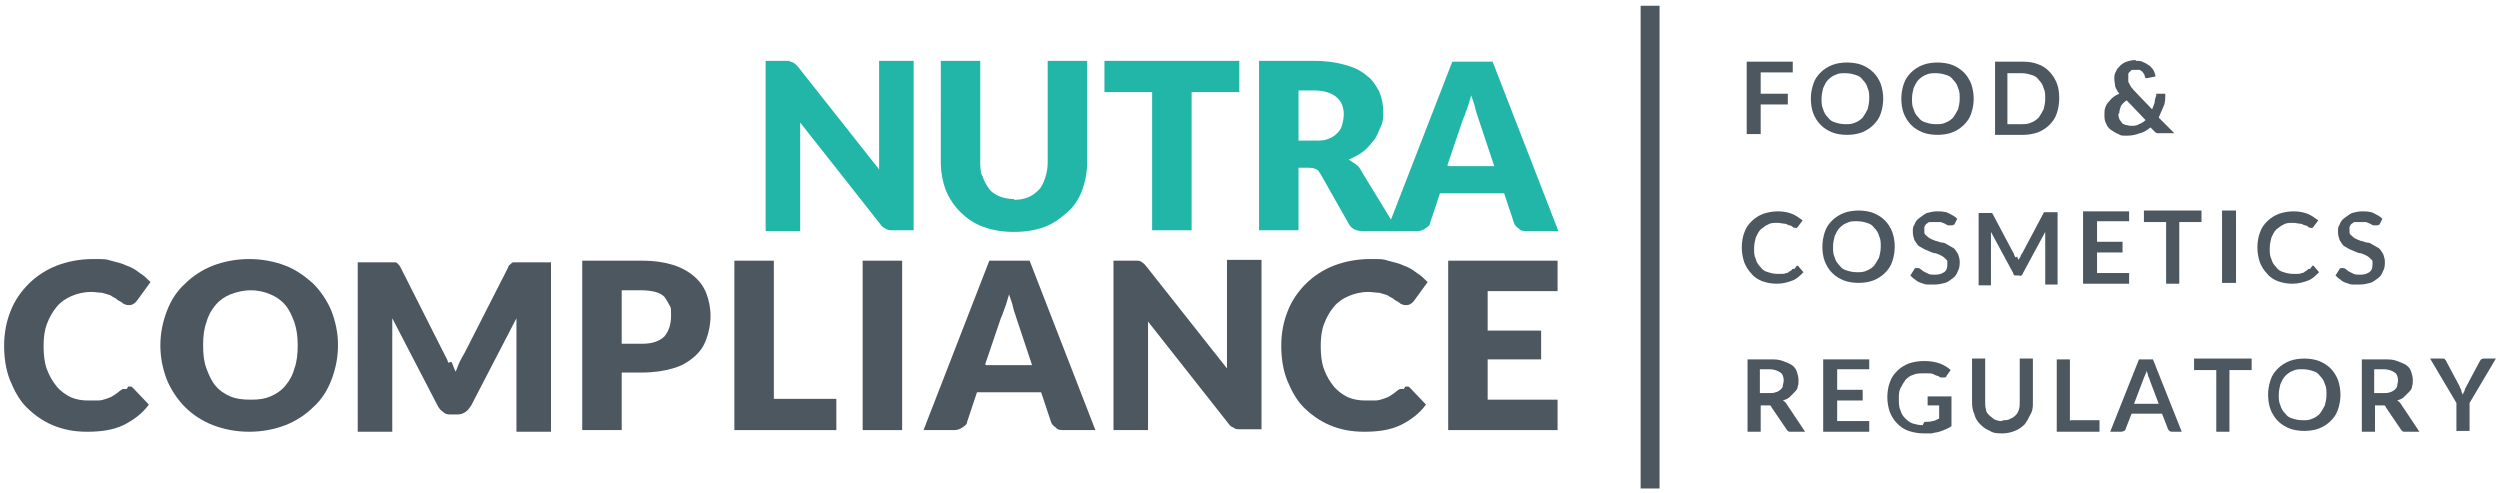 <?xml version="1.0" encoding="UTF-8"?>
<svg id="Layer_1" xmlns="http://www.w3.org/2000/svg" version="1.1" viewBox="0 0 304 60">
  <!-- Generator: Adobe Illustrator 29.0.1, SVG Export Plug-In . SVG Version: 2.1.0 Build 192)  -->
  <defs>
    <style>
      .st0 {
        fill: #4c5760;
      }

      .st1 {
        fill: #21b6a8;
      }
    </style>
  </defs>
  <g>
    <path class="st1" d="M96,7.5c.1,0,.3,0,.4.1.1,0,.2.1.3.2.1,0,.2.2.4.4l9.8,12.4c0-.4,0-.8,0-1.2,0-.4,0-.7,0-1.1V7.4h4.2v20.6h-2.5c-.4,0-.7,0-.9-.2-.3-.1-.5-.3-.7-.6l-9.7-12.3c0,.4,0,.7,0,1.1s0,.7,0,1v11.1h-4.2V7.4h2.5c.2,0,.4,0,.5,0Z"/>
    <path class="st1" d="M123.3,24.3c.6,0,1.2-.1,1.7-.3s.9-.5,1.3-.9.6-.9.8-1.5.3-1.2.3-1.9V7.4h4.8v12.2c0,1.3-.2,2.4-.6,3.5-.4,1.1-1,2-1.8,2.7s-1.7,1.4-2.8,1.8c-1.1.4-2.3.6-3.7.6s-2.6-.2-3.7-.6-2-1-2.8-1.8c-.8-.8-1.4-1.7-1.8-2.7-.4-1.1-.6-2.2-.6-3.5V7.4h4.8v12.2c0,.7,0,1.4.3,1.9.2.6.5,1.1.8,1.5s.8.7,1.3.9,1.1.3,1.7.3Z"/>
    <path class="st1" d="M150.7,7.4v3.8h-5.8v16.8h-4.8V11.2h-5.8v-3.8h16.4Z"/>
    <path class="st1" d="M157.9,20.4v7.6h-4.8V7.4h6.7c1.5,0,2.8.2,3.8.5,1.1.3,1.9.7,2.6,1.3.7.5,1.1,1.2,1.5,1.9.3.7.5,1.6.5,2.4s0,1.3-.3,1.9-.4,1.1-.8,1.6c-.4.5-.8,1-1.3,1.4-.5.4-1.1.7-1.8,1,.3.2.6.4.9.6.3.2.5.5.7.9l4.4,7.2h-4.3c-.8,0-1.4-.3-1.7-.9l-3.4-6c-.2-.3-.3-.5-.5-.6s-.5-.2-.9-.2h-1.2ZM157.9,17.1h1.9c.7,0,1.2,0,1.7-.2.5-.2.8-.4,1.1-.7s.5-.6.6-1c.1-.4.2-.8.2-1.3,0-.9-.3-1.6-.9-2.1-.6-.5-1.5-.8-2.7-.8h-1.9v6.1Z"/>
    <path class="st1" d="M189.4,28.1h-3.7c-.4,0-.8,0-1-.3-.3-.2-.5-.4-.6-.7l-1.2-3.6h-7.8l-1.2,3.6c0,.3-.3.5-.6.7s-.6.3-1,.3h-3.7l8-20.6h4.9l8,20.6ZM176.1,20.2h5.6l-1.9-5.7c-.1-.4-.3-.8-.4-1.3s-.3-1-.5-1.6c-.2.6-.3,1.1-.5,1.6s-.3.9-.5,1.3l-1.9,5.6Z"/>
  </g>
  <rect class="st0" x="199.5" y=".7" width="2.3" height="58.7"/>
  <g>
    <path class="st0" d="M15.6,47c.1,0,.2,0,.3,0,.1,0,.2.1.3.2l1.9,2c-.8,1.1-1.9,1.9-3.1,2.5-1.3.6-2.7.8-4.4.8s-3-.3-4.2-.8c-1.2-.5-2.3-1.3-3.2-2.2-.9-.9-1.5-2.1-2-3.3-.5-1.3-.7-2.7-.7-4.2s.3-3,.8-4.2c.5-1.3,1.3-2.4,2.2-3.3s2.1-1.7,3.4-2.2c1.3-.5,2.8-.8,4.4-.8s1.5,0,2.2.2,1.3.3,1.9.6c.6.2,1.1.5,1.6.9.5.3.9.7,1.3,1.1l-1.6,2.2c-.1.1-.2.3-.4.4-.1.1-.3.2-.6.2s-.3,0-.5-.1c-.2,0-.3-.2-.5-.3-.2-.1-.4-.2-.6-.4-.2-.1-.4-.2-.7-.4-.3-.1-.6-.2-1-.3-.4,0-.8-.1-1.3-.1-.9,0-1.7.2-2.4.5-.7.3-1.3.7-1.8,1.3-.5.6-.9,1.3-1.2,2.1-.3.8-.4,1.7-.4,2.7s.1,2,.4,2.8.7,1.5,1.2,2.1,1.1,1,1.7,1.3c.7.3,1.4.4,2.1.4s.8,0,1.2,0c.4,0,.7-.1,1-.2.3-.1.6-.2.9-.4.3-.2.6-.4.8-.6.1,0,.2-.2.4-.2s.3,0,.4,0Z"/>
    <path class="st0" d="M41.1,42c0,1.5-.3,2.9-.8,4.2-.5,1.3-1.2,2.4-2.2,3.3-.9.9-2.1,1.7-3.4,2.2-1.3.5-2.8.8-4.4.8s-3.1-.3-4.4-.8c-1.3-.5-2.5-1.3-3.4-2.2-.9-.9-1.7-2.1-2.2-3.3-.5-1.3-.8-2.7-.8-4.2s.3-2.9.8-4.2c.5-1.3,1.2-2.4,2.2-3.3.9-.9,2.1-1.7,3.4-2.2,1.3-.5,2.8-.8,4.4-.8s3.1.3,4.4.8c1.3.5,2.4,1.3,3.4,2.2.9.9,1.7,2.1,2.2,3.3.5,1.3.8,2.7.8,4.1ZM36.2,42c0-1-.1-1.9-.4-2.8-.3-.8-.6-1.5-1.1-2.1-.5-.6-1.1-1-1.8-1.3-.7-.3-1.5-.5-2.4-.5s-1.7.2-2.5.5c-.7.3-1.3.7-1.8,1.3-.5.6-.9,1.3-1.1,2.1-.3.8-.4,1.7-.4,2.8s.1,2,.4,2.8c.3.8.6,1.5,1.1,2.1.5.6,1.1,1,1.8,1.3s1.5.4,2.5.4,1.7-.1,2.4-.4,1.3-.7,1.8-1.3c.5-.6.9-1.3,1.1-2.1.3-.8.4-1.7.4-2.8Z"/>
    <path class="st0" d="M54.9,44c.2.4.3.8.5,1.2.2-.4.3-.8.5-1.2s.4-.8.6-1.1l5.3-10.4c0-.2.2-.3.3-.4s.2-.2.3-.2.3,0,.4,0h4.2v20.6h-4.2v-11.9c0-.6,0-1.2,0-1.9l-5.5,10.6c-.2.3-.4.6-.7.8-.3.2-.6.3-1,.3h-.7c-.4,0-.7,0-1-.3-.3-.2-.5-.4-.7-.8l-5.5-10.6c0,.3,0,.7,0,1s0,.6,0,.9v11.9h-4.2v-20.6h4.2c.2,0,.3,0,.4,0s.2.1.3.2.2.2.3.4l5.3,10.5c.2.4.4.7.5,1.1Z"/>
    <path class="st0" d="M75.6,45.4v6.9h-4.8v-20.6h7.3c1.5,0,2.7.2,3.7.5s1.9.8,2.6,1.4c.7.6,1.2,1.3,1.5,2.1.3.8.5,1.7.5,2.7s-.2,2-.5,2.8c-.3.9-.8,1.6-1.5,2.2-.7.6-1.5,1.1-2.6,1.4-1,.3-2.3.5-3.7.5h-2.5ZM75.6,41.8h2.5c1.2,0,2.1-.3,2.7-.9.5-.6.8-1.4.8-2.5s0-.9-.2-1.3-.4-.7-.6-1c-.3-.3-.7-.5-1.1-.6s-1-.2-1.6-.2h-2.5v6.5Z"/>
    <path class="st0" d="M94.1,48.5h7.6v3.8h-12.4v-20.6h4.8v16.8Z"/>
    <path class="st0" d="M109.7,52.3h-4.8v-20.6h4.8v20.6Z"/>
    <path class="st0" d="M133.1,52.3h-3.7c-.4,0-.8,0-1-.3-.3-.2-.5-.4-.6-.7l-1.2-3.6h-7.8l-1.2,3.6c0,.3-.3.5-.6.7s-.6.3-1,.3h-3.7l8-20.6h4.9l8,20.6ZM119.9,44.4h5.6l-1.9-5.7c-.1-.4-.3-.8-.4-1.3s-.3-1-.5-1.6c-.2.6-.3,1.1-.5,1.6s-.3.9-.5,1.3l-1.9,5.6Z"/>
    <path class="st0" d="M138.3,31.7c.1,0,.3,0,.4.1.1,0,.2.1.3.2.1,0,.2.2.4.4l9.8,12.4c0-.4,0-.8,0-1.2,0-.4,0-.7,0-1.1v-10.9h4.2v20.6h-2.5c-.4,0-.7,0-.9-.2-.3-.1-.5-.3-.7-.6l-9.7-12.3c0,.4,0,.7,0,1.1s0,.7,0,1v11.1h-4.2v-20.6h2.5c.2,0,.4,0,.5,0Z"/>
    <path class="st0" d="M170.9,47c.1,0,.2,0,.3,0,.1,0,.2.1.3.2l1.9,2c-.8,1.1-1.9,1.9-3.1,2.5-1.3.6-2.7.8-4.4.8s-3-.3-4.2-.8c-1.2-.5-2.3-1.3-3.2-2.2-.9-.9-1.5-2.1-2-3.3-.5-1.3-.7-2.7-.7-4.2s.3-3,.8-4.2c.5-1.3,1.3-2.4,2.2-3.3s2.1-1.7,3.4-2.2c1.3-.5,2.8-.8,4.4-.8s1.5,0,2.2.2,1.3.3,1.9.6c.6.2,1.1.5,1.6.9.5.3.9.7,1.3,1.1l-1.6,2.2c-.1.1-.2.3-.4.4-.1.1-.3.2-.6.2s-.3,0-.5-.1c-.2,0-.3-.2-.5-.3-.2-.1-.4-.2-.6-.4-.2-.1-.4-.2-.7-.4-.3-.1-.6-.2-1-.3-.4,0-.8-.1-1.3-.1-.9,0-1.7.2-2.4.5-.7.3-1.3.7-1.8,1.3-.5.6-.9,1.3-1.2,2.1-.3.8-.4,1.7-.4,2.7s.1,2,.4,2.8.7,1.5,1.2,2.1,1.1,1,1.7,1.3c.7.3,1.4.4,2.1.4s.8,0,1.2,0c.4,0,.7-.1,1-.2.3-.1.6-.2.9-.4.3-.2.6-.4.8-.6.1,0,.2-.2.4-.2s.3,0,.4,0Z"/>
    <path class="st0" d="M189.4,31.7v3.7h-8.5v4.8h6.5v3.5h-6.5v4.9h8.5v3.7h-13.3v-20.6h13.3Z"/>
  </g>
  <g>
    <path class="st0" d="M218,7.5v1.3h-3.9v2.6h3.3v1.3h-3.3v3.6h-1.7V7.5h5.6Z"/>
    <path class="st0" d="M229,12c0,.6-.1,1.2-.3,1.8s-.5,1-.9,1.4c-.4.4-.9.7-1.4.9s-1.2.3-1.8.3-1.3-.1-1.8-.3-1-.5-1.4-.9c-.4-.4-.7-.9-.9-1.4s-.3-1.2-.3-1.8.1-1.2.3-1.8c.2-.6.5-1,.9-1.4s.9-.7,1.4-.9,1.2-.3,1.8-.3,1.3.1,1.8.3,1,.5,1.4.9c.4.4.7.9.9,1.4.2.6.3,1.2.3,1.8ZM227.3,12c0-.5,0-.9-.2-1.3-.1-.4-.3-.7-.6-1-.2-.3-.5-.5-.9-.6-.3-.1-.7-.2-1.2-.2s-.8,0-1.2.2c-.3.1-.6.3-.9.6s-.4.6-.6,1c-.1.4-.2.8-.2,1.3s0,.9.2,1.3c.1.4.3.7.6,1,.2.3.5.5.9.6.3.1.7.2,1.2.2s.8,0,1.2-.2c.3-.1.6-.3.9-.6.2-.3.4-.6.6-1,.1-.4.2-.8.2-1.3Z"/>
    <path class="st0" d="M240,12c0,.6-.1,1.2-.3,1.8s-.5,1-.9,1.4c-.4.4-.9.7-1.4.9s-1.2.3-1.8.3-1.3-.1-1.8-.3-1-.5-1.4-.9c-.4-.4-.7-.9-.9-1.4s-.3-1.2-.3-1.8.1-1.2.3-1.8c.2-.6.5-1,.9-1.4s.9-.7,1.4-.9,1.2-.3,1.8-.3,1.3.1,1.8.3,1,.5,1.4.9c.4.4.7.9.9,1.4.2.6.3,1.2.3,1.8ZM238.3,12c0-.5,0-.9-.2-1.3-.1-.4-.3-.7-.6-1-.2-.3-.5-.5-.9-.6-.3-.1-.7-.2-1.2-.2s-.8,0-1.2.2c-.3.1-.6.3-.9.6s-.4.6-.6,1c-.1.4-.2.8-.2,1.3s0,.9.2,1.3c.1.4.3.7.6,1,.2.3.5.5.9.6.3.1.7.2,1.2.2s.8,0,1.2-.2c.3-.1.6-.3.9-.6.2-.3.4-.6.6-1,.1-.4.2-.8.2-1.3Z"/>
    <path class="st0" d="M250.4,12c0,.6-.1,1.2-.3,1.8s-.5,1-.9,1.4c-.4.4-.9.7-1.4.9-.6.2-1.2.3-1.8.3h-3.4V7.5h3.4c.7,0,1.3.1,1.8.3.6.2,1,.5,1.4.9.4.4.7.9.9,1.4s.3,1.1.3,1.8ZM248.7,12c0-.5,0-.9-.2-1.3-.1-.4-.3-.7-.6-1-.2-.3-.5-.5-.9-.6-.3-.1-.7-.2-1.2-.2h-1.7v6.2h1.7c.4,0,.8,0,1.2-.2.3-.1.6-.3.9-.6.2-.3.4-.6.6-1,.1-.4.2-.8.2-1.3Z"/>
    <path class="st0" d="M259.7,7.4c.4,0,.7,0,1,.2.3.1.5.3.7.4.2.2.4.4.5.6.1.2.2.5.2.7l-1,.2s0,0,0,0h0c0,0-.1,0-.2,0,0,0,0,0-.1-.2,0-.1,0-.2-.1-.3,0,0-.1-.2-.2-.3,0,0-.2-.1-.3-.2-.1,0-.2,0-.4,0s-.3,0-.5,0c-.1,0-.2.1-.3.2s-.2.2-.2.3c0,.1,0,.3,0,.4s0,.2,0,.4,0,.2.1.3c0,.1.1.2.2.4,0,.1.2.2.3.4l2.3,2.4c.1-.3.2-.5.3-.8,0-.3.1-.6.2-.9,0,0,0-.2,0-.2,0,0,.1,0,.2,0h.9c0,.5,0,1.1-.2,1.5-.2.5-.4.9-.6,1.4l1.9,1.9h-1.5c0,0-.1,0-.2,0,0,0-.1,0-.2,0,0,0-.1,0-.2,0,0,0,0,0-.2-.1l-.6-.6c-.4.3-.8.6-1.3.7-.5.2-1,.3-1.6.3s-.7,0-1-.2c-.3-.1-.6-.3-.9-.5-.3-.2-.5-.5-.6-.8-.2-.3-.2-.7-.2-1.1s0-.5.1-.8.2-.5.4-.7c.2-.2.3-.4.6-.6.2-.2.5-.3.7-.4-.2-.3-.4-.6-.5-.9,0-.3-.1-.6-.1-.9s0-.6.2-.9c.1-.3.3-.5.5-.7.2-.2.5-.4.8-.5s.7-.2,1.1-.2ZM257.6,13.8c0,.2,0,.4.1.6,0,.2.2.3.3.5s.3.2.5.3c.2,0,.4.1.6.1.4,0,.7,0,1-.2.3-.1.6-.3.8-.5l-2.3-2.4c-.3.2-.6.5-.7.7-.1.3-.2.6-.2.9Z"/>
    <path class="st0" d="M218.5,32.3c0,0,.2,0,.2.1l.6.7c-.4.4-.8.8-1.3,1-.5.2-1.2.4-1.9.4s-1.2-.1-1.8-.3c-.5-.2-1-.5-1.3-.9-.4-.4-.7-.9-.9-1.4-.2-.6-.3-1.2-.3-1.8s.1-1.3.3-1.8c.2-.6.5-1,.9-1.4s.9-.7,1.4-.9c.6-.2,1.2-.3,1.8-.3s1.2.1,1.7.3.9.5,1.3.8l-.6.8s0,0-.1.1-.1,0-.2,0-.2,0-.3-.1c0,0-.2-.2-.4-.2-.2,0-.3-.2-.6-.2-.2,0-.5-.1-.9-.1s-.8,0-1.1.2c-.3.1-.6.4-.9.6-.3.3-.4.6-.6,1-.1.4-.2.8-.2,1.3s0,.9.2,1.3c.1.4.3.7.6,1,.2.3.5.5.9.6.3.1.7.2,1.1.2s.4,0,.6,0c.2,0,.3,0,.5-.1.2,0,.3-.1.4-.2.1,0,.3-.2.4-.3,0,0,0,0,.1,0,0,0,0,0,.1,0Z"/>
    <path class="st0" d="M230.4,30c0,.6-.1,1.2-.3,1.8s-.5,1-.9,1.4c-.4.4-.9.7-1.4.9s-1.2.3-1.8.3-1.3-.1-1.8-.3-1-.5-1.4-.9c-.4-.4-.7-.9-.9-1.4s-.3-1.2-.3-1.8.1-1.2.3-1.8c.2-.6.5-1,.9-1.4s.9-.7,1.4-.9,1.2-.3,1.8-.3,1.3.1,1.8.3,1,.5,1.4.9c.4.4.7.9.9,1.4.2.6.3,1.2.3,1.8ZM228.7,30c0-.5,0-.9-.2-1.3-.1-.4-.3-.7-.6-1-.2-.3-.5-.5-.9-.6-.3-.1-.7-.2-1.2-.2s-.8,0-1.2.2c-.3.1-.6.3-.9.6s-.4.6-.6,1c-.1.4-.2.8-.2,1.3s0,.9.2,1.3c.1.4.3.7.6,1,.2.3.5.5.9.6.3.1.7.2,1.2.2s.8,0,1.2-.2c.3-.1.6-.3.9-.6.2-.3.4-.6.6-1,.1-.4.2-.8.2-1.3Z"/>
    <path class="st0" d="M237.6,27.2c0,0,0,.2-.2.2,0,0-.1,0-.2,0s-.2,0-.3,0c-.1,0-.2-.1-.4-.2s-.3-.1-.5-.2c-.2,0-.4,0-.7,0s-.4,0-.6,0c-.2,0-.3.1-.4.2-.1,0-.2.2-.3.4,0,.1,0,.3,0,.5s0,.4.2.5c.1.1.3.3.5.4s.4.2.7.3c.2,0,.5.2.8.2.3,0,.5.2.7.3.2.1.5.3.7.4.2.2.3.4.5.7.1.3.2.6.2.9s0,.8-.2,1.1c-.1.3-.3.7-.6.9s-.6.5-1,.6c-.4.1-.8.2-1.3.2s-.6,0-.8,0c-.3,0-.5-.1-.8-.2-.3-.1-.5-.2-.7-.4-.2-.1-.4-.3-.6-.5l.5-.8c0,0,0-.1.2-.1,0,0,.1,0,.2,0s.2,0,.3.1.3.2.4.3c.2.1.4.2.6.3s.5.1.8.1c.5,0,.8-.1,1.1-.3.3-.2.4-.5.4-1s0-.4-.2-.6c-.1-.1-.3-.3-.5-.4-.2-.1-.4-.2-.7-.3-.2,0-.5-.1-.7-.2s-.5-.2-.7-.3c-.2-.1-.5-.3-.7-.4-.2-.2-.3-.4-.5-.7-.1-.3-.2-.6-.2-1s0-.6.2-.9c.1-.3.3-.6.6-.8s.5-.4.9-.6c.4-.1.8-.2,1.2-.2s1,0,1.4.2c.4.2.8.4,1.1.7l-.4.8Z"/>
    <path class="st0" d="M245.3,31.2c0,.1.1.3.2.4,0-.1.1-.3.2-.4,0-.1.1-.3.2-.4l2.6-4.9c0,0,0-.1.1-.1,0,0,0,0,.1,0,0,0,0,0,.1,0,0,0,.1,0,.2,0h1.2v8.8h-1.5v-5.7c0-.1,0-.2,0-.3,0-.1,0-.3,0-.4l-2.7,5c0,.1-.1.2-.2.3s-.2,0-.3,0h-.2c-.1,0-.2,0-.3,0s-.2-.2-.2-.3l-2.7-5c0,.1,0,.3,0,.4,0,.1,0,.2,0,.4v5.7h-1.5v-8.8h1.2c0,0,.1,0,.2,0,0,0,.1,0,.1,0,0,0,0,0,.1,0s0,0,.1.1l2.6,4.9c0,.1.1.3.2.4Z"/>
    <path class="st0" d="M258.9,25.6v1.3h-3.9v2.5h3.1v1.3h-3.1v2.5h3.9v1.3h-5.6v-8.8h5.6Z"/>
    <path class="st0" d="M267.7,25.6v1.4h-2.7v7.5h-1.6v-7.5h-2.7v-1.4h7Z"/>
    <path class="st0" d="M271.9,34.4h-1.7v-8.8h1.7v8.8Z"/>
    <path class="st0" d="M281.2,32.3c0,0,.2,0,.2.1l.6.7c-.4.4-.8.8-1.3,1-.5.2-1.2.4-1.9.4s-1.2-.1-1.8-.3c-.5-.2-1-.5-1.3-.9-.4-.4-.7-.9-.9-1.4-.2-.6-.3-1.2-.3-1.8s.1-1.3.3-1.8c.2-.6.5-1,.9-1.4s.9-.7,1.4-.9c.6-.2,1.2-.3,1.8-.3s1.2.1,1.7.3.9.5,1.3.8l-.6.8s0,0-.1.1-.1,0-.2,0-.2,0-.3-.1c0,0-.2-.2-.4-.2-.2,0-.3-.2-.6-.2-.2,0-.5-.1-.9-.1s-.8,0-1.1.2c-.3.1-.6.4-.9.6-.3.3-.4.6-.6,1-.1.4-.2.8-.2,1.3s0,.9.2,1.3c.1.4.3.7.6,1,.2.3.5.5.9.6.3.1.7.2,1.1.2s.4,0,.6,0c.2,0,.3,0,.5-.1.2,0,.3-.1.4-.2.1,0,.3-.2.4-.3,0,0,0,0,.1,0,0,0,0,0,.1,0Z"/>
    <path class="st0" d="M289.3,27.2c0,0,0,.2-.2.2,0,0-.1,0-.2,0s-.2,0-.3,0c-.1,0-.2-.1-.4-.2s-.3-.1-.5-.2c-.2,0-.4,0-.7,0s-.4,0-.6,0c-.2,0-.3.1-.4.2-.1,0-.2.2-.3.4,0,.1,0,.3,0,.5s0,.4.2.5c.1.1.3.3.5.4s.4.2.7.3c.2,0,.5.2.8.2.3,0,.5.2.7.3.2.1.5.3.7.4.2.2.3.4.5.7.1.3.2.6.2.9s0,.8-.2,1.1c-.1.3-.3.7-.6.9s-.6.5-1,.6c-.4.1-.8.2-1.3.2s-.6,0-.8,0c-.3,0-.5-.1-.8-.2-.3-.1-.5-.2-.7-.4-.2-.1-.4-.3-.6-.5l.5-.8c0,0,0-.1.2-.1,0,0,.1,0,.2,0s.2,0,.3.1.3.2.4.3c.2.1.4.2.6.3s.5.1.8.1c.5,0,.8-.1,1.1-.3.3-.2.4-.5.4-1s0-.4-.2-.6c-.1-.1-.3-.3-.5-.4-.2-.1-.4-.2-.7-.3-.2,0-.5-.1-.7-.2s-.5-.2-.7-.3c-.2-.1-.5-.3-.7-.4-.2-.2-.3-.4-.5-.7-.1-.3-.2-.6-.2-1s0-.6.2-.9c.1-.3.3-.6.6-.8s.5-.4.9-.6c.4-.1.8-.2,1.2-.2s1,0,1.4.2c.4.2.8.4,1.1.7l-.4.8Z"/>
    <path class="st0" d="M214.1,49v3.5h-1.6v-8.8h2.7c.6,0,1.1,0,1.6.2s.8.3,1.1.5c.3.2.5.5.6.8.1.3.2.7.2,1s0,.6-.1.8c0,.3-.2.5-.4.7-.2.2-.4.4-.6.6-.2.2-.5.3-.8.4.2.1.4.3.5.5l2.2,3.3h-1.5c-.1,0-.3,0-.4,0-.1,0-.2-.1-.3-.2l-1.9-2.8c0-.1-.1-.2-.2-.2,0,0-.2,0-.4,0h-.7ZM214.1,47.8h1c.3,0,.6,0,.8-.1.2,0,.4-.2.6-.3.1-.1.3-.3.3-.5,0-.2.1-.4.1-.6,0-.4-.1-.8-.4-1-.3-.2-.7-.4-1.4-.4h-1.1v2.9Z"/>
    <path class="st0" d="M227.3,43.6v1.3h-3.9v2.5h3.1v1.3h-3.1v2.5h3.9v1.3h-5.6v-8.8h5.6Z"/>
    <path class="st0" d="M234,51.3c.4,0,.7,0,1-.1.3,0,.5-.2.8-.3v-1.6h-1.1c-.1,0-.2,0-.3,0,0,0,0-.1,0-.2v-.9h2.9v3.6c-.2.2-.5.3-.7.4s-.5.2-.8.3-.6.1-.9.2c-.3,0-.7,0-1,0-.6,0-1.2-.1-1.8-.3s-1-.5-1.4-.9c-.4-.4-.7-.9-.9-1.4-.2-.6-.3-1.2-.3-1.8s.1-1.3.3-1.8c.2-.6.5-1,.9-1.4.4-.4.9-.7,1.4-.9.6-.2,1.2-.3,1.9-.3s1.3.1,1.9.3c.5.2,1,.5,1.3.8l-.5.7c0,.2-.2.2-.4.2s-.2,0-.3,0c-.1,0-.3-.2-.4-.2-.1,0-.3-.1-.5-.2s-.4-.1-.6-.1c-.2,0-.4,0-.7,0-.4,0-.8,0-1.2.2-.4.1-.7.4-.9.6-.2.3-.4.6-.6,1s-.2.8-.2,1.3,0,1,.2,1.4c.1.4.3.7.6,1,.3.3.6.5.9.6.4.1.7.2,1.2.2Z"/>
    <path class="st0" d="M243.6,51.1c.3,0,.6,0,.9-.2.3-.1.5-.3.6-.4.2-.2.3-.4.4-.7s.1-.6.1-.9v-5.3h1.6v5.3c0,.5,0,1-.3,1.5-.2.4-.4.8-.7,1.2-.3.3-.7.6-1.2.8-.5.2-1,.3-1.5.3s-1.1,0-1.5-.3c-.5-.2-.8-.4-1.2-.8-.3-.3-.6-.7-.7-1.2-.2-.4-.3-.9-.3-1.5v-5.3h1.6v5.3c0,.3,0,.6.1.9,0,.3.2.5.4.7.2.2.4.3.6.5.3.1.5.2.9.2Z"/>
    <path class="st0" d="M251.8,51.1h3.5v1.4h-5.2v-8.8h1.6v7.5Z"/>
    <path class="st0" d="M265.5,52.5h-1.3c-.1,0-.3,0-.4-.1,0,0-.2-.2-.2-.3l-.7-1.8h-3.7l-.7,1.8c0,0,0,.2-.2.3,0,0-.2.1-.4.1h-1.3l3.5-8.8h1.7l3.5,8.8ZM259.7,49.1h2.8l-1.1-2.9c0-.1-.1-.3-.2-.5,0-.2-.1-.4-.2-.6,0,.2-.1.4-.2.6s-.1.3-.2.5l-1.1,2.9Z"/>
    <path class="st0" d="M273.8,43.6v1.4h-2.7v7.5h-1.6v-7.5h-2.7v-1.4h7Z"/>
    <path class="st0" d="M284.6,48c0,.6-.1,1.2-.3,1.8s-.5,1-.9,1.4c-.4.4-.9.7-1.4.9s-1.2.3-1.8.3-1.3-.1-1.8-.3-1-.5-1.4-.9c-.4-.4-.7-.9-.9-1.4s-.3-1.2-.3-1.8.1-1.2.3-1.8c.2-.6.5-1,.9-1.4s.9-.7,1.4-.9,1.2-.3,1.8-.3,1.3.1,1.8.3,1,.5,1.4.9c.4.4.7.9.9,1.4.2.6.3,1.2.3,1.8ZM282.9,48c0-.5,0-.9-.2-1.3-.1-.4-.3-.7-.6-1-.2-.3-.5-.5-.9-.6-.3-.1-.7-.2-1.2-.2s-.8,0-1.2.2c-.3.1-.6.3-.9.6s-.4.6-.6,1c-.1.4-.2.8-.2,1.3s0,.9.2,1.3c.1.4.3.7.6,1,.2.3.5.5.9.6.3.1.7.2,1.2.2s.8,0,1.2-.2c.3-.1.6-.3.9-.6.2-.3.4-.6.6-1,.1-.4.2-.8.2-1.3Z"/>
    <path class="st0" d="M288.8,49v3.5h-1.6v-8.8h2.7c.6,0,1.1,0,1.6.2s.8.3,1.1.5c.3.2.5.5.6.8.1.3.2.7.2,1s0,.6-.1.8c0,.3-.2.5-.4.7-.2.2-.4.4-.6.6-.2.2-.5.3-.8.4.2.1.4.3.5.5l2.2,3.3h-1.5c-.1,0-.3,0-.4,0-.1,0-.2-.1-.3-.2l-1.9-2.8c0-.1-.1-.2-.2-.2,0,0-.2,0-.4,0h-.7ZM288.8,47.8h1c.3,0,.6,0,.8-.1.2,0,.4-.2.6-.3.1-.1.3-.3.3-.5,0-.2.1-.4.1-.6,0-.4-.1-.8-.4-1-.3-.2-.7-.4-1.4-.4h-1.1v2.9Z"/>
    <path class="st0" d="M300.3,49v3.4h-1.6v-3.4l-3.2-5.4h1.5c.1,0,.3,0,.3.1,0,0,.2.2.2.3l1.6,3c0,.2.2.3.2.5,0,.2.1.3.2.5,0-.2.1-.3.2-.5,0-.2.1-.3.2-.5l1.6-3c0,0,.1-.2.2-.3,0,0,.2-.1.3-.1h1.5l-3.2,5.4Z"/>
  </g>
</svg>